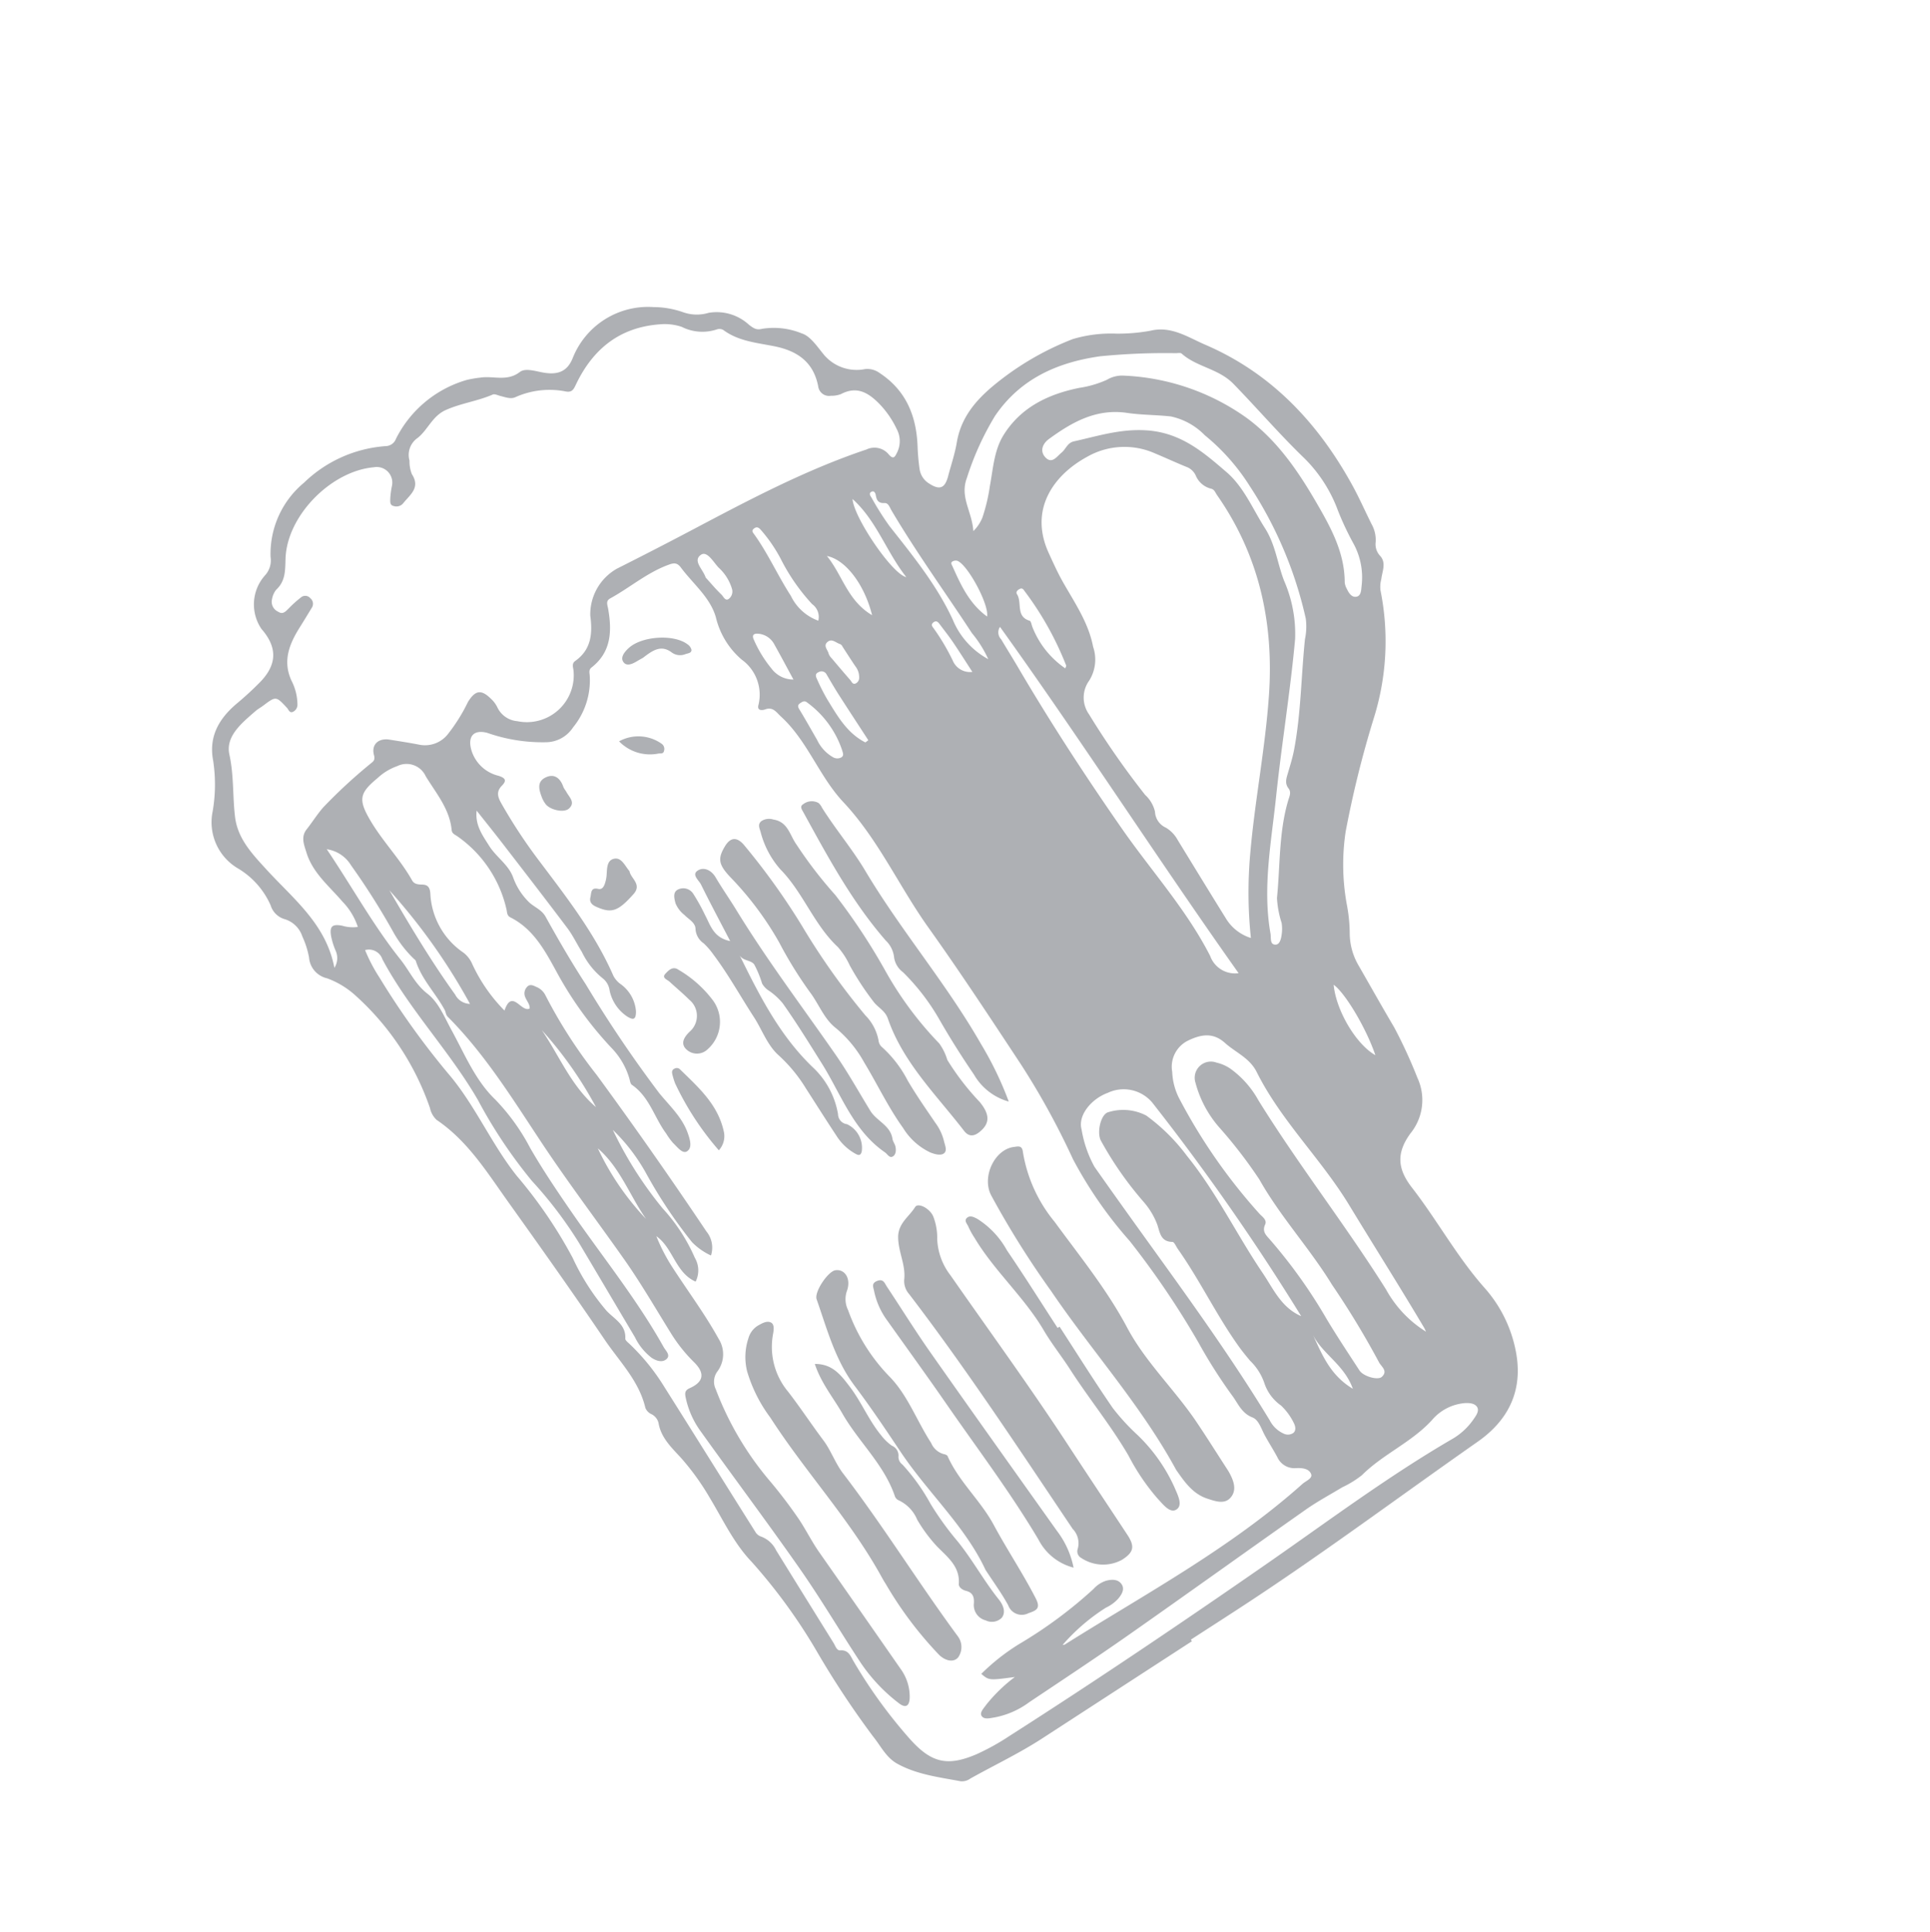 <svg xmlns="http://www.w3.org/2000/svg" width="200" height="200.209" viewBox="0 0 200 200.209">
  <g id="Group_3491" data-name="Group 3491" transform="translate(-80 -2919.791)">
    <rect id="Rectangle_2593" data-name="Rectangle 2593" width="200" height="200" transform="translate(80 2920)" fill="none"/>
    <g id="Group_3480" data-name="Group 3480" transform="translate(-940 -1188.209)">
      <rect id="Rectangle_2580" data-name="Rectangle 2580" width="189.715" height="191.622" transform="translate(1020 4108)" fill="none"/>
      <g id="Group_269" data-name="Group 269" transform="translate(1027.786 4173.115) rotate(-33)">
        <path id="Path_6276" data-name="Path 6276" d="M39.878,151.081q-9.252,0-18.5,0c-2.846,0-5.665-.38-8.5-.568a1.486,1.486,0,0,1-1.008-.315c-1.644-1.573-3.412-3.035-4.511-5.093-.632-1.184-.433-2.5-.568-3.753a92.569,92.569,0,0,1-.081-10.683,57.258,57.258,0,0,0-.617-11.356c-.495-2.585-.11-5.269-.023-7.906a26.072,26.072,0,0,0-.233-5.018c-.231-1.441-.633-2.914,0-4.372a1.381,1.381,0,0,0-.1-1.155,1.217,1.217,0,0,1-.186-.917c.975-2.7.365-5.472.312-8.2-.113-5.8-.351-11.6-.608-17.4-.168-3.779-.067-7.607-1.588-11.2a2.324,2.324,0,0,1,.089-1.414,27.9,27.9,0,0,0-.124-13.99,8.9,8.9,0,0,0-1.5-3.1,2.406,2.406,0,0,1-.384-2.83,9.071,9.071,0,0,0,.6-2.19,2.778,2.778,0,0,0-.609-2.569,2.144,2.144,0,0,1-.388-1.936,8.375,8.375,0,0,0-.734-5.005,5.554,5.554,0,0,1,1-6.434,16.347,16.347,0,0,0,2.9-4.369c.95-2.339,2.838-3.315,5.207-3.63a32.743,32.743,0,0,0,3.42-.583c2.41-.586,3.362-2.062,3.011-4.516a4.518,4.518,0,0,1,3.312-4.454,2.3,2.3,0,0,0,1.543-1.292A9.573,9.573,0,0,1,28.1.267,13.544,13.544,0,0,1,37.279,1.7a1.163,1.163,0,0,0,1.3-.061A11.893,11.893,0,0,1,48.043.515a11.388,11.388,0,0,1,1.309.562c1.254.556,2.084,1.882,3.765,1.747.722-.058,1.4.819,2.025,1.393,1.174,1.085,2.182,1.19,3.328.4a8.394,8.394,0,0,1,9.923.107,9.376,9.376,0,0,1,2.278,2.111,4.241,4.241,0,0,0,2.187,1.5,4.94,4.94,0,0,1,2.833,3.306c.187.517.309.9.911,1.1A7.647,7.647,0,0,1,79.8,15.389c.607.728.592,2.1.726,3.181a4.439,4.439,0,0,0,2.751,3.483,2.162,2.162,0,0,1,1.054,1.178c1.3,2.985.775,5.773-.827,8.47a22.161,22.161,0,0,0-1.118,2.1,2.1,2.1,0,0,0-.031,1.744c.542,1.263,1.115,1.4,2.1.506.887-.807,1.842-1.553,2.65-2.434,2.086-2.276,4.824-2.787,7.692-3a29.658,29.658,0,0,1,8.237.555,13.9,13.9,0,0,1,4.075,1.976,18.6,18.6,0,0,0,3.153,1.685c2.079.73,2.878,2.682,3.961,4.306,4.137,6.2,5.38,13.132,4.853,20.456-.109,1.513-.356,3.017-.527,4.526A3.345,3.345,0,0,1,117.9,65.9a1.763,1.763,0,0,0-.4,1.449c.169.976-.687,1.467-1.2,2.089a3.154,3.154,0,0,0-.708.924,26.657,26.657,0,0,1-7.8,10.747,106.817,106.817,0,0,0-8.85,8.273,22.947,22.947,0,0,0-4.084,6.569,16.317,16.317,0,0,1-1.343,2.562,6.68,6.68,0,0,0-1,3.085c-.136,2.517-.3,5.031-.407,7.549a51.123,51.123,0,0,1-.83,5.69,5.471,5.471,0,0,1-3.734,4.433c-2.352.9-3.146,2.337-2.938,4.806.358,4.253.009,8.54.65,12.8a13.808,13.808,0,0,1-.877,7.322c-1.534,3.758-4.47,5.533-8.405,5.67-9.555.333-19.1.947-28.663,1.016-2.479.018-4.959,0-7.438,0ZM9.395,33.408c.081,4.776-.259,9.26.181,13.741.147,1.5-.123,2.97.415,4.508.485,1.389.148,3.012.035,4.533-.21,2.828-.771,5.689-.117,8.484a21.543,21.543,0,0,1,.3,6.178c-.136,2.56-.095,5.121-.026,7.685.153,5.719.768,11.428.388,17.158-.029.437.169,1.112-.425,1.206s-1-.428-1.231-.963a6.009,6.009,0,0,1-.282-2.719c.148-3.8.317-7.6.464-11.4a42.854,42.854,0,0,0-.595-8,50.366,50.366,0,0,1-.126-10.069c.3-5.886-.865-11.743-.356-17.638a1.473,1.473,0,0,0-.988-1.771,17.024,17.024,0,0,0-.3,3.217,82.086,82.086,0,0,0,.615,12.7c.44,4.071-.265,8.167.121,12.24a47.938,47.938,0,0,1,.234,10.3,23.692,23.692,0,0,0-.053,6.464c.179,1.16.948,2.331.065,3.538-.1.142.012.469.07.7A22.028,22.028,0,0,1,8.382,99.2c-.075,5.936-.191,11.87-.275,17.806a1.085,1.085,0,0,0,.237.665,2.789,2.789,0,0,1,.53,2.036Q8.747,125.354,8.636,131c-.007.35-.16.85.153,1.02.77.416.58,1.086.551,1.685a50.939,50.939,0,0,0,.485,9.8c.49,3.362,1.627,4.676,4.973,5.246a23.951,23.951,0,0,0,3.824.267c10.73.081,21.457-.112,32.183-.445,7.753-.241,15.506-.765,23.27-.371a6.893,6.893,0,0,0,2.915-.565c.378-.151.911-.382.894-.855-.014-.422-.417-.745-.809-.975a4.993,4.993,0,0,0-3.853-.4c-3.031.787-6.163.193-9.2.835a10.389,10.389,0,0,1-2.393-.057c-1.479-.046-2.962-.173-4.437-.118-7.516.277-15.029.633-22.544.9-4.119.145-8.243.177-12.365.234a8.714,8.714,0,0,1-3.875-.641c-.44-.2-1.045-.381-1.024-.877.017-.4.629-.525,1.036-.691a16.388,16.388,0,0,1,4.052-.795c-2.439-1.157-2.439-1.157-2.742-2.166a21.771,21.771,0,0,1,5-.454,46.129,46.129,0,0,0,9.553-.593,2.937,2.937,0,0,1,1.539-.007c.621.2,1.162.56,1.163,1.2,0,.611-.571.884-1.146,1.055a4.049,4.049,0,0,1-1.543.078,20.377,20.377,0,0,0-5.865.794.664.664,0,0,0,.215.089c9.909.146,19.831.983,29.71-.546.465-.072,1.2.1,1.311-.346.155-.606-.411-1.063-.952-1.381a1.941,1.941,0,0,1-1.026-2c.076-.877.077-1.76.147-2.637.061-.759.342-1.681-.061-2.234-.728-1-.454-2.1-.534-3.093a53.409,53.409,0,0,1,.067-6.481,88.113,88.113,0,0,0-.247-12.714,43.365,43.365,0,0,1-.309-10.3,78.541,78.541,0,0,0,.828-11.121c-.04-5.727-.069-11.451-.318-17.176-.228-5.227.624-10.475-.313-15.7-.649-3.616.347-7.329-.589-10.945-.172-.665-.118-1.334-1-1.528-.19-.041-.822-.3-.3-.762a4.476,4.476,0,0,0,1.1-4.883,8.282,8.282,0,0,1,.14-5.123c.639-2.05-.092-4.2-.227-6.306-.04-.623-.311-.8-.841-.925-2.33-.557-4.706-.209-7.054-.387-.539-.041-.6.413-.753.78-.917,2.151-2.157,3.945-4.758,4.17-.352.03-.455.286-.577.532a7.693,7.693,0,0,1-4.407,3.63,3.392,3.392,0,0,1-3.157-.21,17.316,17.316,0,0,1-4.605-4.145c-.915-1.024-1.842-.878-2.313.44a3.871,3.871,0,0,0,.853,3.91c.479.584.483.892-.254,1.056-.834.185-1.005.731-1.051,1.495a53.969,53.969,0,0,0,.031,6.961c.331,4.792.768,9.581-.028,14.369a2.5,2.5,0,0,0,.132,1.049,3.844,3.844,0,0,1-.174,3.314c-.524.819-.771.513-1.044-.023A4.311,4.311,0,0,1,26,61.66a1.913,1.913,0,0,0,.108-1.4,7.889,7.889,0,0,1-.337-3.544c.013-.957.148-1.919.083-2.869C25.6,50.178,25.3,46.511,25,42.843c-.117-1.444-.265-2.886-.4-4.329-.968,1.17-.881,2.471-.9,3.774-.021,1.4.637,2.749.291,4.137a6.766,6.766,0,0,0-.045,2.822c.135.83.722,1.469.658,2.391-.19,2.715-.328,5.439-.324,8.159a129.1,129.1,0,0,0,.242,13.57c.181,1.7.639,3.4.217,5.114-.156.635-.4,1.539-1.1,1.52-.546-.015-.591-.95-.731-1.517a7.006,7.006,0,0,1-.064-1.2c-.132-2.054.619-4.141-.232-6.176-.076-.181.07-.465.139-.693a7.642,7.642,0,0,0,.171-3.683,37.674,37.674,0,0,1-.467-9.8c.184-2.467.384-4.964-.951-7.24-.2-.348,0-.6.109-.893a12.629,12.629,0,0,0-.133-9.133c-.108-.283-.331-.523-.14-.89,1.009-1.942.717-4.061.776-6.126a2.183,2.183,0,0,0-1.9-2.487,5.839,5.839,0,0,0-2.379-.073c-2.416.282-2.9.751-3.025,3.19-.13,2.557.406,5.1.241,7.659-.03.464.313.706.649.936.493.339.486.694.2,1.221a7.852,7.852,0,0,0-.462,7.027,2.918,2.918,0,0,1,.13,1.4,16.924,16.924,0,0,0,.165,5.941c1.921-1.517,1.32,1.143,2.3,1.241.265-.315.171-.814.265-1.265a.968.968,0,0,1,.7-.751c.464-.15.661.243.833.51a1.8,1.8,0,0,1,.322,1.244,50.621,50.621,0,0,0-.041,9.816q.556,9.895.7,19.8a2.64,2.64,0,0,1-.961,2.349,6.625,6.625,0,0,1-.895-2.226,49.9,49.9,0,0,1-.1-8.629,19.025,19.025,0,0,0-.444-5.6,39.463,39.463,0,0,0-.1,9.647,18.441,18.441,0,0,1,.007,6.093,2.587,2.587,0,0,1-1.278,2.121c-1.259-1.937-.05-4.186-.848-6.167a18.624,18.624,0,0,0-.358,3.8c0,2.881.186,5.759-.023,8.648a2.975,2.975,0,0,1-2,2.773,1.787,1.787,0,0,0-1.093,1.43,32.3,32.3,0,0,0-.5,10.863,49.275,49.275,0,0,1,.388,5.167c.014,1.3-.144,2.623-.1,3.943q.258,7.381.489,14.764a4.89,4.89,0,0,1-.862,3.064c-.437.614-.914.726-1.226-.169A17.693,17.693,0,0,1,9.875,134.2c-.022-3.843.146-7.69.018-11.529-.2-5.879-.6-11.75-.862-17.627a9.051,9.051,0,0,1,.624-3.762c.178-.448.364-.622.875-.541,1.551.244,2.169-.428,1.835-1.985a16.029,16.029,0,0,1-.383-3.689c.06-3.079.224-6.163.109-9.236-.186-4.959-.545-9.905-.59-14.875-.049-5.391.076-10.814-1.046-16.142-.067-.317.1-.532.119-.791.157-1.959-.28-3.945.258-5.891a.491.491,0,0,0-.041-.235,11.907,11.907,0,0,1-.288-3.563,73.688,73.688,0,0,0,.094-8.159A3.535,3.535,0,0,0,9.395,33.408Zm-1.686,8.51A6.767,6.767,0,0,0,7.8,38.837c-.274-2.087-.967-4.161-.356-6.289.225-.785.365-1.674,1.32-2,.9-.306,1.76-.711,2.685-.975a53.462,53.462,0,0,1,6.478-1.12c.368-.057.7.029.881-.547.343-1.09,1.356-1.263,2.223-.484.8.721,1.608,1.442,2.382,2.194a3.02,3.02,0,0,0,3.111.588,17.971,17.971,0,0,0,3.449-1.622c1.313-.624,1.889-.369,2.192,1.049a2.9,2.9,0,0,1,.066,1.075,2.513,2.513,0,0,0,.953,2.327,4.861,4.861,0,0,0,7.685-1.119c.2-.325.231-.825.745-.846,2.049-.082,3.074-1.414,3.866-3.084A5.433,5.433,0,0,1,50.463,25.4q4.293.475,8.594.867c6.654.6,13.306,1.18,19.806,2.856a1.913,1.913,0,0,1,1.653,1.642c.1.833.439.579.843.347a2.655,2.655,0,0,0,1.289-2.068,9.715,9.715,0,0,0-.1-3.224c-.328-1.57-.951-2.778-2.76-2.95a2.713,2.713,0,0,1-.983-.424,1.132,1.132,0,0,1-.576-1.523c.966-2.366.214-4.244-1.515-5.944-1.33-1.307-2.859-2.471-3.545-4.324a.82.82,0,0,0-.549-.419,4.744,4.744,0,0,1-2.889-2.2,5.563,5.563,0,0,0-1.745-1.447c-3.648-2.013-7.2-1.647-10.666.466-.464.283-.813.543-1.328.04a8.628,8.628,0,0,0-4.7-2.335c-.526-.09-.854-.56-1.211-.938-.19-.2-.37-.53-.594-.567-1.7-.284-3.262-1.044-4.972-1.308-1.5-.232-2.69.729-4.018.841a2.131,2.131,0,0,0-1.972,1.507,3.576,3.576,0,0,0-.56,1.309c0,1.694-1.333,1.687-2.407,2.049a.9.9,0,0,1-.968-.292c-.326-.311-.023-.623.125-.857a9.267,9.267,0,0,1,.858-1,1.616,1.616,0,0,0-.527-2.64C31.112.775,24.775,2.175,22.233,5.8c-.7,1-1.262,1.972-2.586,2.2a2.127,2.127,0,0,0-.891.583,1.13,1.13,0,0,0-.182,1.432c.246.567.7.391,1.131.31a12.1,12.1,0,0,1,1.65-.259.682.682,0,0,1,.78.592.746.746,0,0,1-.387.908c-.72.344-1.438.693-2.163,1.029-1.85.859-3.425,1.941-3.742,4.19a5.508,5.508,0,0,1-.81,2.365.816.816,0,0,1-.814.409c-.4-.063-.257-.441-.3-.683-.292-1.648-.285-1.647-1.96-1.535-.32.022-.645-.007-.96.038-1.838.262-4.033.475-4.721,2.3-.788,2.094-2.09,3.818-3.039,5.765-1,2.045-.581,4.222-.224,6.365.675,4.049,2.095,8.069.349,12.34a1.87,1.87,0,0,0,1.077-1.429,7.592,7.592,0,0,1,.416-1.491c.42-.976.805-1.027,1.563-.3A3.89,3.89,0,0,0,7.708,41.918ZM84.7,93.282a45.082,45.082,0,0,1,4.675-7.332c3.409-4.38,7.3-8.358,10.634-12.8,4.5-6.007,7.01-12.683,6.749-20.278-.011-.31.1-.661-.175-.91a2.327,2.327,0,0,1-.569-2,1.731,1.731,0,0,0-.234-1.14c-.711-1.011-1.366-2.061-2.065-3.082a7.785,7.785,0,0,0-6.1-3.527c-3.831-.3-8.016,1.211-8.754,6.195-.171,1.147-.346,2.287-.411,3.448-.138,2.43-.082,4.894-1.025,7.21a4.094,4.094,0,0,1-2.257,2.72,2.994,2.994,0,0,0-1.91,2.9,86.243,86.243,0,0,0,.328,10.185,3.427,3.427,0,0,1-.086,2.007,1.916,1.916,0,0,0,.044,2.024,3.372,3.372,0,0,1,.325,1.737c-.084,3.156-.172,6.311-.235,9.467A4.649,4.649,0,0,0,84.7,93.282Zm-7.006,44.1c.021-.153.055-.306.061-.46.2-4.958.258-9.92.408-14.879.17-5.614-1.161-11.171-.525-16.784.185-1.628-.734-2.889-1.118-4.327-.443-1.66-1.7-2.115-3.138-2.286a3.02,3.02,0,0,0-3.081,1.84,6.557,6.557,0,0,0-.9,2.829,58.1,58.1,0,0,0,.483,14.458c.078.414.317.946-.131,1.227-.631.4-.523.926-.438,1.471a52.919,52.919,0,0,1,.462,10.161c-.079,2.12-.054,4.244-.053,6.367,0,.73,1.027,1.919,1.586,1.82.912-.162.507-.949.576-1.466a88.189,88.189,0,0,0,.291-9.343c.118-4.427-.649-8.814-.373-13.257a48.3,48.3,0,0,0-.548-6.807,11.48,11.48,0,0,1,.46-5.216,1.676,1.676,0,0,1,2.968-.549,4.2,4.2,0,0,1,.852,1.291,10,10,0,0,1,.654,4.352c-.165,7.886.531,15.755.415,23.641A11.916,11.916,0,0,0,77.692,137.383Zm5.854-95.132a4.146,4.146,0,0,0,1.555-.669,18.4,18.4,0,0,0,2.423-2.315C88.792,37.941,89.9,36.4,91.607,35.6c3.083-1.436,6.188-1.021,9.229.177a10.817,10.817,0,0,0,2.85.857,3.1,3.1,0,0,1,1.58.5A23.629,23.629,0,0,1,113.68,47.81c1.391,3.663,1.481,7.508,1.287,11.348-.149,2.943-.357,5.911-2.04,8.508a1.721,1.721,0,0,0-.182.688c-.062.45-.073.99.347,1.2.471.232.794-.241,1.061-.577a7.323,7.323,0,0,0,1.72-4.12,30.3,30.3,0,0,1,.516-3.8,14.837,14.837,0,0,0,.037-6.461c-.8-3.444-1.271-6.971-1.96-10.451-.436-2.2-2.243-3.531-2.795-5.567-.04-.151-.3-.253-.468-.356a68.733,68.733,0,0,0-6.783-4.02c-4.067-1.884-8.214-2.543-12.5-.735a29.615,29.615,0,0,0-5.937,3.8C84.268,38.528,84.553,40.45,83.546,42.251ZM67.725,128.992a237.268,237.268,0,0,0-.885-26.943,3.867,3.867,0,0,0-3.334-3.386c-1.755-.4-3.875.26-4.33,1.707a12.1,12.1,0,0,0-.986,3.976c.162,4.477.387,8.952.6,13.428.286,6.159.505,12.319.321,18.486a3.015,3.015,0,0,0,.452,1.939.991.991,0,0,0,.9.5c.38-.053.55-.458.586-.819a6.262,6.262,0,0,0-.122-2.262,4.582,4.582,0,0,1-.2-2.818,5.834,5.834,0,0,0,.039-2.818c-.07-.595-.141-1.191-.17-1.789-.192-4,.353-8,.2-12-.012-.316.087-.816-.069-.919-1.036-.679-.542-1.569-.343-2.358a7.707,7.707,0,0,0,.1-2.732,35.846,35.846,0,0,1-.257-7.78c.111-.961,1.519-2.315,2.279-2.018a5.178,5.178,0,0,1,3.079,2.429,19.74,19.74,0,0,1,1.26,5.817c.508,4.841-.132,9.677-.032,14.516C66.835,125.128,66.5,127.159,67.725,128.992ZM110.11,53.918a21.735,21.735,0,0,0-1.04-6.945,6.887,6.887,0,0,0-1.886-3.541c-1.17-.962-2.466-1.776-3.6-2.777-2.417-2.131-5.3-2.309-8.283-2.143-.794.044-1.477.519-1.334,1.374.169,1.012,1.041.589,1.67.521.574-.062,1.067-.526,1.716-.282,2.355.884,4.712,1.508,6.876,3.1,2.916,2.149,3.759,5.143,4.65,8.186.666,2.274.193,4.689.177,7.046-.013,2.006-.9,3.74-1.3,5.617a13.824,13.824,0,0,1-2.333,5.712c-3.409,4.329-7.132,8.406-10.6,12.688-2.969,3.663-6.292,7.1-8.173,11.536-.171.4-.709.924-.173,1.247.4.241.871-.268,1.178-.64a3.849,3.849,0,0,0,.567-.912,10.281,10.281,0,0,1,1-2.426c2.12-2.64,3.861-5.6,6.47-7.836.326-.279.767-.524.723-1.038-.057-.671.38-1,.811-1.369.638-.546,1.286-1.086,1.866-1.692,2.657-2.778,4.763-6,7.17-8.979a6.371,6.371,0,0,0,1.237-1.749A41.534,41.534,0,0,0,110.11,53.918ZM81.645,95.647c-.589-14.623-.513-29.022-1.189-43.567a1.023,1.023,0,0,0-.6,1.142c-.044,1.119-.063,2.239-.113,3.357-.3,6.635-.292,13.269-.081,19.909.17,5.347,1.046,10.67.486,16.048A2.739,2.739,0,0,0,81.645,95.647ZM77.614,54.224a11.977,11.977,0,0,0,.051-3.181C77.648,45.97,77.383,40.9,77.6,35.82c.015-.346.157-.82-.177-1.013-.563-.325-.548-.686-.327-1.189.091-.208.127-.533-.219-.54-.327-.007-.288.331-.293.547a29.3,29.3,0,0,0-.042,3.469c.358,3.893.778,7.768.218,11.691A8.191,8.191,0,0,0,77.614,54.224Zm6.175,5.147c.126-.1.223-.141.239-.2a32.552,32.552,0,0,0,.583-8.826c0-.191-.005-.41-.275-.448s-.558.025-.558.3c0,1.021-1.393,1.856-.4,3.021.1.113-.059.449-.109.679A9.322,9.322,0,0,0,83.789,59.372ZM12.522,40.518c-.219,4.259-.375,8.517-.174,12.777a1.768,1.768,0,0,0,.765,1.642A62.021,62.021,0,0,0,12.522,40.518Zm52.492.77a1.631,1.631,0,0,0,.4-1.789,20.4,20.4,0,0,1-.174-5.71,15.6,15.6,0,0,0-.1-3.682c-.059-.337-.188-.5-.54-.458s-.289.3-.279.533c.113,2.474-.285,4.928-.289,7.392A5.072,5.072,0,0,0,65.014,41.287ZM58.182,51.574a4.056,4.056,0,0,0,.421,2.442.87.87,0,0,0,.67.449c.388.032.421-.333.5-.57a10.1,10.1,0,0,0-.338-6.106c-.105-.364-.363-.36-.652-.355-.385.006-.414.224-.423.552C58.323,49.184,58.245,50.379,58.182,51.574Zm4.052,2.951.38-.025c0-1.854-.009-3.708,0-5.562.006-.836.047-1.672.086-2.507a.586.586,0,0,0-.55-.652c-.482-.1-.516.29-.558.585a20.344,20.344,0,0,0-.24,2.255C61.3,50.638,61.164,52.68,62.234,54.525ZM59.533,45c.116-1.464.235-2.8.321-4.135a2.07,2.07,0,0,0-.748-1.8c-.35-.288-.7-.372-.776.287a12.63,12.63,0,0,0-.086,3.452A2.824,2.824,0,0,0,59.533,45Zm29.367,65.5c.718-2.781.9-7.093.352-8.483C88.006,104.406,87.839,108.443,88.9,110.493ZM70,43.844c1.081-3.126.819-6.347-.586-7.693C69.693,38.674,68.68,41.191,70,43.844ZM57.662,31.179c.123.752.223,1.581.411,2.391.062.264-.056.758.365.77a.962.962,0,0,0,.876-.706,4.87,4.87,0,0,0,.03-2.6c-.139-.773-.034-2.123-.811-2.1C57.451,28.974,57.9,30.307,57.662,31.179Zm22.257,19.27c.869-.934,1.242-5.671.546-6.536a.677.677,0,0,0-.417-.2c-.294-.035-.277.249-.3.408C79.42,46.227,79.1,48.334,79.919,50.449Zm-5.06-17.807c-.933,1.656-.8,8.787.264,9.822C74.812,39.136,75.729,35.893,74.858,32.642Zm-9.2,12.249a.5.5,0,0,0-.076-.346c-.289-.34-.374-.985-.992-.888-.59.092-.395.695-.536,1.071a1.291,1.291,0,0,0,0,.582c.122.98.248,1.959.387,2.938.03.214-.064.522.242.6a.658.658,0,0,0,.695-.349,1.792,1.792,0,0,0,.284-1.133C65.647,46.609,65.655,45.856,65.655,44.89Zm9.854,9.544c0-1.305.018-2.478-.006-3.65-.016-.795-.092-1.588-.144-2.381-.016-.252-.074-.484-.4-.476-.3.008-.4.169-.357.469a22.5,22.5,0,0,1-.154,3.92A1.947,1.947,0,0,0,75.508,54.434ZM16.068,74.712a27.827,27.827,0,0,0,.206,8.855C16.172,80.616,16.92,77.647,16.068,74.712Zm1.807-13.435c.069,3.249-.6,6.524.361,9.741A40.1,40.1,0,0,0,17.875,61.277Zm50.239,76.945c.635-2.694-.773-4.881-.393-7.2C67.42,133.329,66.854,135.654,68.114,138.221Z" transform="translate(0 0)" fill="#aeb0b4"/>
        <path id="Path_6277" data-name="Path 6277" d="M3.512,42.37A4.09,4.09,0,0,1,.087,39.917a.782.782,0,0,1,.188-.982A2.126,2.126,0,0,0,.98,36.9C.823,27.013.781,17.125.021,7.26A2.034,2.034,0,0,1,.43,5.7c.946-1.163,1.031-2.727,1.839-3.993C3.057.474,4.381.54,5.451.034c.53-.25,1.2.937,1.052,1.823a6.048,6.048,0,0,1-.935,2.2,6.6,6.6,0,0,0-.893,3.9c.232,7.12.619,14.236.64,21.362.011,3.725.061,7.45.085,11.174C5.41,41.956,4.971,42.384,3.512,42.37Z" transform="translate(34.875 97.687)" fill="#aeb0b4"/>
        <path id="Path_6278" data-name="Path 6278" d="M.86,37.463C1.458,29.885.238,22.409.089,14.9A93.4,93.4,0,0,1,.282,3.137C.51,1,3.182-.643,5,.247c.382.188.811.295.48.952A15.213,15.213,0,0,0,4.3,9.054c.244,4.427.724,8.826.332,13.288-.354,4.034.63,8.042.7,12.081.034,1.961,0,3.924,0,5.886,0,.16-.005.321-.019.48-.08.967-.349,1.945-1.365,2.181-.877.2-1.468-.582-1.986-1.222C.93,40.48.914,38.946.86,37.463Z" transform="translate(47.32 97.829)" fill="#aeb0b4"/>
        <path id="Path_6279" data-name="Path 6279" d="M1.016,34.58C1.71,29.649.371,24.643.3,19.574c-.038-2.8-.076-5.6-.27-8.392C-.2,7.821.841,4.7,1.613,1.525,1.8.749,4.172-.26,4.88.061c.922.419.89,1.651-.162,2.448a2.559,2.559,0,0,0-.982,1.735,19.035,19.035,0,0,0-.156,8.1c.54,2.65-.129,5.418-.125,8.139a1.975,1.975,0,0,0,.461,1.668c.11.1.244.28.225.4-.458,2.867.365,5.707.128,8.581-.239,2.906-.2,5.832-.494,8.742C3.657,41.028,3.2,41,2.3,40.766A1.49,1.49,0,0,1,.989,38.945C1.1,37.555,1.016,36.15,1.016,34.58Z" transform="translate(24.951 98.651)" fill="#aeb0b4"/>
        <path id="Path_6280" data-name="Path 6280" d="M2.686,7.958c.232-2.384.409-4.481.658-6.569C3.4.887,3.037-.059,3.923,0c.7.05,1.135.748,1.095,1.611-.06,1.319-.008,2.643-.044,3.964-.165,6.084.27,12.151.461,18.226.071,2.275-.092,4.557-.15,6.837-.032,1.238.931,2.381.339,3.679-.112.247-.076.558-.169.817-.125.347-.385.706-.73.726-.476.028-.384-.483-.512-.793-1.532-3.7-.532-7.521-.472-11.286.04-2.481.1-4.962,0-7.441A6.793,6.793,0,0,0,3.27,14.5a2.151,2.151,0,0,1-.208-1.043,10.98,10.98,0,0,0,.393-2.1c-.021-.624-.9-.986-.731-1.792-.558,4.688-1.076,9.313.006,13.982a8.623,8.623,0,0,1-.442,5.545A1.064,1.064,0,0,0,2.5,30.468a2.706,2.706,0,0,1-.262,3.212c-.4.364-.55.062-.706-.233a5.428,5.428,0,0,1-.6-2.534c-.016-1.961.011-3.922.019-5.884A15.676,15.676,0,0,0,.456,20.65c-.432-1.542.006-3.181,0-4.779,0-2.559.188-5.117.012-7.677A7.8,7.8,0,0,0,.257,6.661a1.928,1.928,0,0,1,.094-1.7C.716,4.385.3,3.724.186,3.11A2.932,2.932,0,0,1,.071,1.58C.24,1.07.451.471,1.041.53A1.229,1.229,0,0,1,2.147,1.745a19.884,19.884,0,0,1-.174,2.508C1.883,5.426,1.4,6.707,2.686,7.958Z" transform="translate(36.585 56.203)" fill="#aeb0b4"/>
        <path id="Path_6281" data-name="Path 6281" d="M.713,28.239C1.1,21.7-.023,15.221,0,8.7A15.178,15.178,0,0,1,.593,3.368,6.128,6.128,0,0,1,2.569.567,2.234,2.234,0,0,1,4.106,0c.487.029,1.057.058,1.3.442s-.167.836-.447,1.137A7.252,7.252,0,0,0,3.01,7.474c.168,2.06.176,4.136.319,6.206.088,1.275-.261,2.64-.158,3.978.528,6.863.372,13.752.778,20.619A1.856,1.856,0,0,1,2.8,40.134c-.708.23-1.319-.414-1.523-1.276a38.938,38.938,0,0,1-.637-9.181C.638,29.2.687,28.719.713,28.239Z" transform="translate(15.862 99.153)" fill="#aeb0b4"/>
        <path id="Path_6282" data-name="Path 6282" d="M2.921,4.025a44.081,44.081,0,0,0,.524,6.568,63.888,63.888,0,0,1,.059,9.59A36.282,36.282,0,0,0,4.1,29.366a5.68,5.68,0,0,1-.228,1.887,26.379,26.379,0,0,0,.44,5.476c.189,1.665-.31,2.446-1.667,2.6-.75.086-1.256-.146-1.322-.968C.947,33.678-.131,29,1.04,24.294c.2-.823-.216-1.468-.289-2.2a29.38,29.38,0,0,1-.025-4.552,7.9,7.9,0,0,0,.006-2.274c-.82-3.3.061-6.692-.613-10.009A9.353,9.353,0,0,1,.523.868C.633.483.68.05,1.2,0A1.452,1.452,0,0,1,2.324.541C3.475,1.57,2.856,2.845,2.921,4.025Z" transform="translate(47.562 55.495)" fill="#aeb0b4"/>
        <path id="Path_6283" data-name="Path 6283" d="M3.6,11.5a72.369,72.369,0,0,0,.458,11.344,4.987,4.987,0,0,1-.283,2.944,1.033,1.033,0,0,0-.081.686,12.2,12.2,0,0,1,.364,4.4c-.083,1.761-.021,3.517.016,5.275a5.224,5.224,0,0,1-.267,2.011c-.163.423-.233,1.108-.751,1.111-.413,0-.816-.458-1.1-.86a6.622,6.622,0,0,1-.976-3.643c-.128-2.645.235-5.271.318-7.909a12.438,12.438,0,0,0-.529-4.6c-.511-1.474-.1-3.082-.224-4.63a42.179,42.179,0,0,1,.139-5.994A33.109,33.109,0,0,0,.14,3.283C-.213,1.426.064.871,1.393.22c1-.49,1.583-.156,1.733.945A70.79,70.79,0,0,1,3.6,11.5Z" transform="translate(42.769 55.41)" fill="#aeb0b4"/>
        <path id="Path_6284" data-name="Path 6284" d="M2.029,37.454a6.036,6.036,0,0,1-1.5-4.305c-.051-2.24-.024-4.488.1-6.724a22.66,22.66,0,0,0-.49-6.189,2.348,2.348,0,0,1,.045-1.752,2.836,2.836,0,0,0,.245-1.977C-.319,11.23.12,5.963.51.693.533.379.506-.026.966,0A1.446,1.446,0,0,1,2.35.759a1.457,1.457,0,0,1,.037.6c-.043,2.645.3,5.3.2,7.919-.281,7.209.687,14.393.279,21.6A35.348,35.348,0,0,1,2.029,37.454Z" transform="translate(52.393 56.384)" fill="#aeb0b4"/>
        <path id="Path_6285" data-name="Path 6285" d="M.524,0C2.091.992,2.167,2.5,2.278,3.951c.152,2-.247,3.992-.017,5.994a5.084,5.084,0,0,0,.344,1.505,1.11,1.11,0,0,1-.049,1.335.994.994,0,0,0-.094.907A20.72,20.72,0,0,1,2.686,18.7a31.215,31.215,0,0,0,.236,4.776c.258,2.444.053,4.924.3,7.386.063.631-.04,1.494-.773,1.751A1.448,1.448,0,0,1,.9,31.931a1.629,1.629,0,0,1-.091-2.108c.421-.549.557-1.021.043-1.573-.259-.278-.438-.721-.23-1,1.1-1.459.524-2.985.225-4.481a15.739,15.739,0,0,1-.215-3.455A3.839,3.839,0,0,0,.1,16.559.724.724,0,0,1,.021,16c.851-3.37-.091-6.757.1-10.135C.23,3.96-.011,2.032.524,0Z" transform="translate(22.231 105.696)" fill="#aeb0b4"/>
        <path id="Path_6286" data-name="Path 6286" d="M2.254,36.03A5.677,5.677,0,0,1,.786,31.616C1.018,25.889.6,20.183.437,14.469.334,10.992.154,7.517.009,4.04A7.777,7.777,0,0,1,.524.748C.687.346.7-.113,1.372.025s.515.616.519,1.02c.027,2.723-.03,5.448.068,8.169.273,7.554.605,15.106.922,22.658A9.259,9.259,0,0,1,2.254,36.03Z" transform="translate(31.493 101.975)" fill="#aeb0b4"/>
        <path id="Path_6287" data-name="Path 6287" d="M2.39,14.692c0,3.358-.059,6.718.03,10.074a22.473,22.473,0,0,0,.636,3.767A17.471,17.471,0,0,1,3.3,35.191c-.141.762-.238,2.037-1.115,1.989-.781-.042-.841-1.285-.991-2.1a22.643,22.643,0,0,1-.093-5.263c.18-3.6-.222-7.191-.208-10.788C.9,17.391.737,15.749.809,14.115.985,10.1-.138,6.18.014,2.173A7.921,7.921,0,0,1,.108.86C.172.551.026.042.534,0c.4-.031.606.353.784.661a8.928,8.928,0,0,1,.807,4.423c.071,3.2.022,6.4.022,9.606Z" transform="translate(43.742 101.577)" fill="#aeb0b4"/>
        <path id="Path_6288" data-name="Path 6288" d="M5.1,4.931A3.78,3.78,0,0,1,1.923,9.047,1.589,1.589,0,0,1,.024,7.8c-.165-.825.557-1.16,1.358-1.3A2.163,2.163,0,0,0,3.091,3.7C2.9,2.8,2.624,1.928,2.4,1.041,2.323.716,1.894.247,2.492.1c.439-.107,1.083-.276,1.353.393A12.059,12.059,0,0,1,5.1,4.931Z" transform="translate(29.312 63.241)" fill="#aeb0b4"/>
        <path id="Path_6289" data-name="Path 6289" d="M.312,9.607a29.932,29.932,0,0,1-.02-8.291A7.549,7.549,0,0,1,.553.4c.078-.238.215-.442.51-.393A.469.469,0,0,1,1.5.353c.584,2.593,1.313,5.18.328,7.838A2.166,2.166,0,0,1,.312,9.607Z" transform="translate(26.162 72.101)" fill="#aeb0b4"/>
        <path id="Path_6290" data-name="Path 6290" d="M5.131,2.018C4.824,2.7,5.5,3.869,4.2,4.226c-2.333.64-3.018.462-3.954-.977-.268-.412-.381-.807.023-1.183.32-.3.577-.87,1.144-.281.28.291.6.133.863-.071a3.581,3.581,0,0,0,.593-.584C3.285.6,3.709-.179,4.423.037,5.238.283,5.035,1.23,5.131,2.018Z" transform="translate(29.334 50.392)" fill="#aeb0b4"/>
        <path id="Path_6291" data-name="Path 6291" d="M1.967,1.691c-.06,0-.376-.026-.692-.038C.7,1.631-.018,1.558,0,.9.017.35.688.125,1.283.032,3.1-.25,5.987,1.37,6.578,3.051a.935.935,0,0,1,.024.685c-.183.3-.508.091-.765.033a1.465,1.465,0,0,1-1.081-.879C4.3,1.593,3.307,1.578,1.967,1.691Z" transform="translate(45.743 32.926)" fill="#aeb0b4"/>
        <path id="Path_6292" data-name="Path 6292" d="M2.493,2.2a2.291,2.291,0,0,1,0,.238c-.057.622.227,1.453-.727,1.6C1.064,4.141.034,3.06,0,2.307a2.924,2.924,0,0,1,.04-.7C.21.812.425-.083,1.434.006,2.466.1,2.756.869,2.512,1.841A1.75,1.75,0,0,0,2.493,2.2Z" transform="translate(30.962 39.507)" fill="#aeb0b4"/>
        <path id="Path_6293" data-name="Path 6293" d="M0,0A4.16,4.16,0,0,1,3.561,2.612a.654.654,0,0,1-.179.741c-.25.263-.441.029-.628-.059A4.459,4.459,0,0,1,0,0Z" transform="translate(40.891 40.528)" fill="#aeb0b4"/>
      </g>
    </g>
  </g>
</svg>
